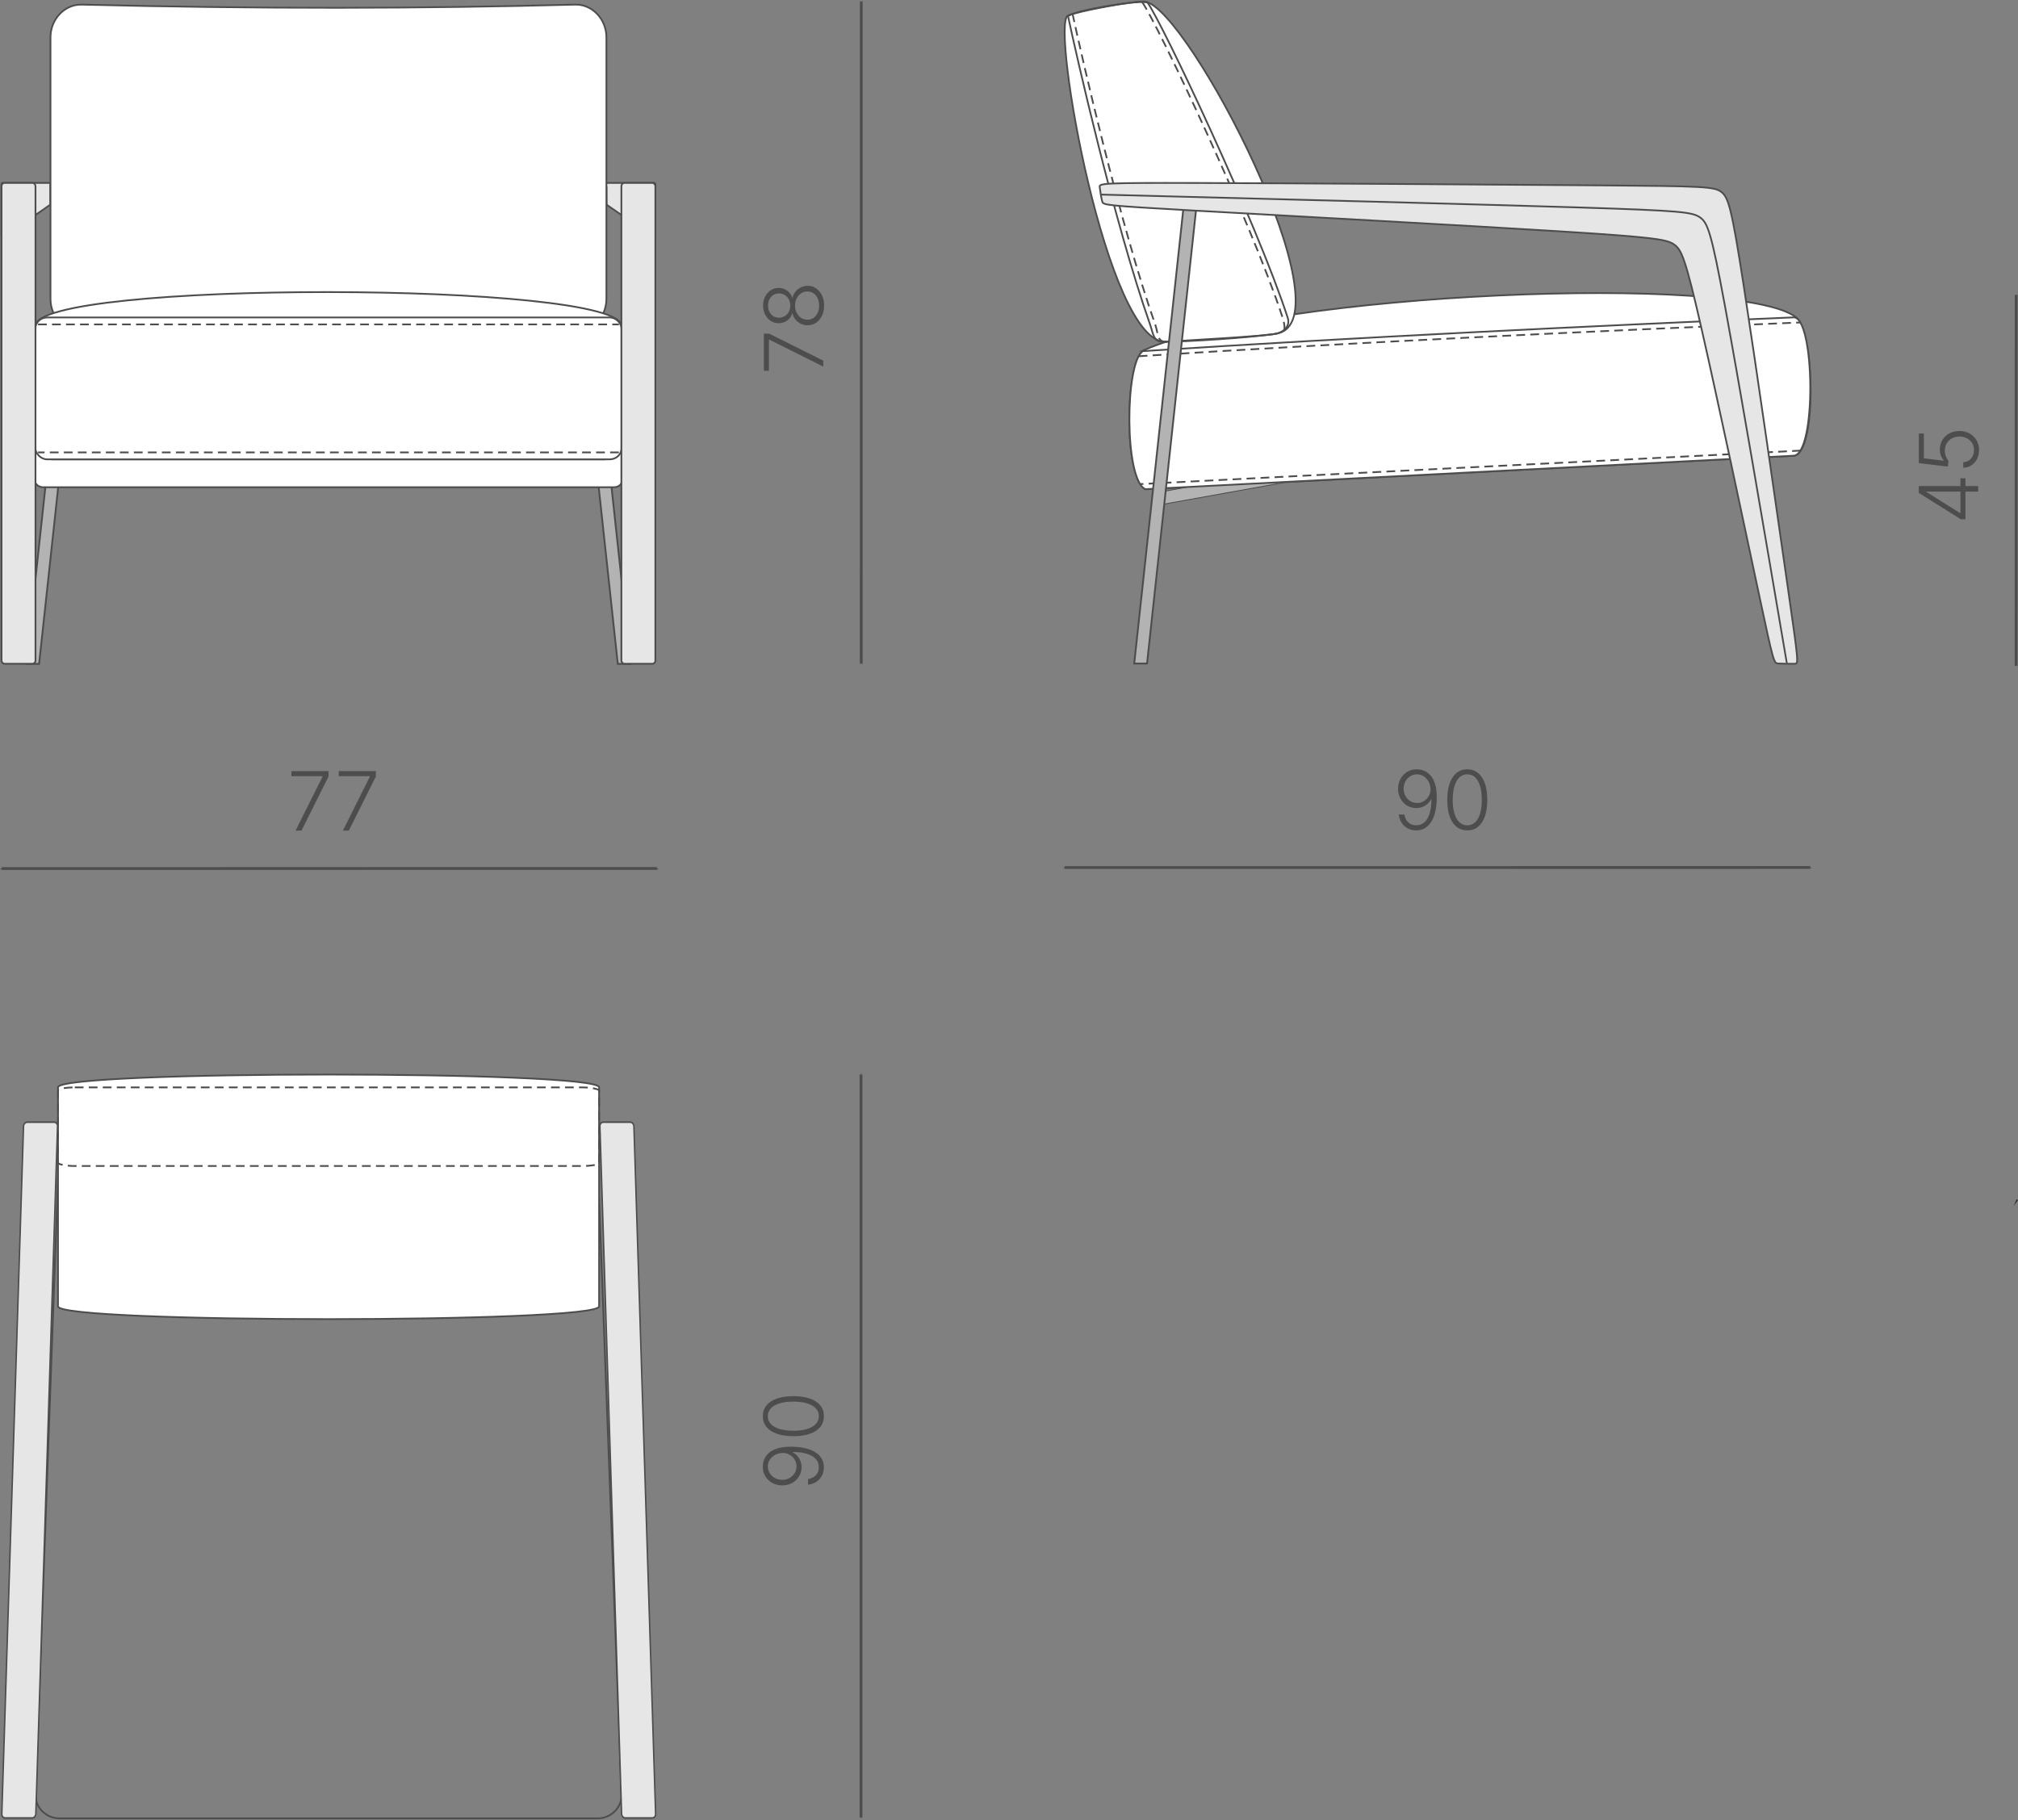 <?xml version="1.0" encoding="UTF-8"?> <svg xmlns="http://www.w3.org/2000/svg" xmlns:xlink="http://www.w3.org/1999/xlink" xmlns:xodm="http://www.corel.com/coreldraw/odm/2003" xml:space="preserve" width="121.932mm" height="109.984mm" version="1.1" style="shape-rendering:geometricPrecision; text-rendering:geometricPrecision; image-rendering:optimizeQuality; fill-rule:evenodd; clip-rule:evenodd" viewBox="0 0 911.41 822.1"><rect x="0" y="0" width="911.41" height="822.1" fill="#808080" stroke="none"/> <defs> <style type="text/css"> .str0 {stroke:#4D4D4D;stroke-width:0.79;stroke-miterlimit:22.926} .str3 {stroke:#2B2A29;stroke-width:3.16;stroke-miterlimit:22.926} .str4 {stroke:#4D4D4D;stroke-width:1.27;stroke-miterlimit:22.926} .str2 {stroke:#4D4D4D;stroke-width:1.49;stroke-miterlimit:22.926} .str1 {stroke:#4D4D4D;stroke-width:0.79;stroke-miterlimit:22.926;stroke-dasharray:3.954 2.372} .fil2 {fill:none} .fil1 {fill:#B3B3B3} .fil3 {fill:#E6E6E6} .fil0 {fill:white} .fil4 {fill:#4D4D4D;fill-rule:nonzero} </style> </defs> <g id="Слой_x0020_1">  <g id="_1626812158816"> <path class="fil0 str0" d="M516.87 158.06c59.99,-26.08 268.32,-34.56 294.26,-14.79 8.58,6.54 9.41,62.04 -1.07,62.59 -97.56,5.08 -195.07,10.06 -292.63,15.14 -10.34,-5.29 -9.21,-59.17 -0.55,-62.94z"></path> <rect class="fil1 str0" transform="matrix(0.685 -0.123 -0 0.513 522.715 222.454)" width="83.03" height="11.28"></rect> <path class="fil0 str0" d="M516.21 158.6c98.86,-6.37 197.71,-11.14 293.84,-15.24 9.63,-0.41 10.48,61.95 0,62.49 -97.56,5.08 -195.19,10.03 -292.75,15.11 -9.63,-4.23 -9.25,-57.43 -1.1,-62.37z"></path> <path class="fil2 str1" d="M813.35 203.46c-0.2,0.06 -0.41,0.09 -0.62,0.1 -97.55,5.05 -200.17,10.03 -297.73,15.11m-0.71 -57.76c98.86,-6.37 202.31,-11.17 298.44,-15.24 0.13,-0.01 0.26,-0 0.38,0.01"></path> <path class="fil0 str0" d="M517.12 0.73c19.42,2.73 92.93,144.18 59.41,149.97 -5.38,1.17 -38.06,2.91 -49.84,3.67 -26.65,1.73 -52.22,-143.35 -44.42,-147.3 3.62,-1.83 30.73,-6.91 34.85,-6.34z"></path> <path class="fil2 str0" d="M518.36 1.29c6.45,8.97 48.92,98.51 63.21,142.18 1.4,4.27 -2.4,6.9 -5.94,7.4 -11.67,1.66 -38.67,3.5 -50.48,3.5 -4.28,0 -4.24,-3.54 -5.73,-7.78 -16.21,-46.16 -33.46,-122.41 -37.03,-139.19 1.28,-2.49 34.26,-8.01 35.96,-6.11z"></path> <path class="fil2 str1" d="M515.85 0.94c6.45,8.97 49.14,98.86 63.43,142.53 0.77,2.36 1.1,4.47 0.65,5.98m-53.18 4.9c-4.27,0.18 -3.52,-3.53 -5.01,-7.76 -16.1,-45.89 -33.64,-123.03 -37.35,-140.42"></path> <rect class="fil1 str0" transform="matrix(1.04 -0 -0.113 1.046 534.463 94.174)" width="5.57" height="196.51"></rect> <path class="fil3 str0" d="M541.24 82.65c44.66,0.13 133.88,0.71 180.95,1.08 47.08,0.37 52.01,0.53 55.22,2.97 3.21,2.44 4.68,7.16 10.22,43.02 5.54,35.86 15.13,102.86 19.93,136.41 4.8,33.55 4.81,33.65 2.97,33.69 -1.84,0.04 -5.53,0.01 -7.45,-0.12 -1.92,-0.12 -2.06,-0.33 -8.45,-30.28 -6.39,-29.95 -19.01,-89.64 -26.23,-121.3 -7.21,-31.66 -9.01,-35.28 -12.17,-37.58 -3.16,-2.3 -7.68,-3.28 -50.76,-5.98 -43.08,-2.7 -124.73,-7.12 -165.76,-9.42 -41.03,-2.31 -41.45,-2.5 -41.9,-4.14 -0.45,-1.64 -0.94,-4.73 -1.13,-6.44 -0.19,-1.71 -0.09,-2.03 44.57,-1.91z"></path> <path class="fil2 str0" d="M497.3 87.9c85.55,2.2 171.1,4.41 216.48,5.83 45.39,1.42 50.61,2.06 54.05,4.49 3.44,2.44 5.09,6.67 11.33,40.54 6.23,33.87 17.05,97.37 27.86,160.88"></path> </g> <g id="_1626812158528"> <rect class="fil1 str0" transform="matrix(1.04 -0 -0.113 1.046 34.074 94.323)" width="5.57" height="196.51"></rect> <rect class="fil1 str0" transform="matrix(-1.04 -0 0.113 1.046 262.605 94.323)" width="5.57" height="196.51"></rect> <path class="fil3 str0" d="M1.22 82.62l21.49 0c0,0.03 0.01,9.78 0,9.83l-21.49 14.96c-0.23,0.16 -0.53,-0.24 -0.53,-0.53l0 -23.72c0,-0.29 0.24,-0.53 0.53,-0.53z"></path> <path class="fil3 str0" d="M295.45 82.62l-21.49 0c-0.12,0 -0.01,9.3 0,9.83l21.49 14.96c0.23,0.16 0.53,-0.24 0.53,-0.53l0 -23.72c0,-0.29 -0.24,-0.53 -0.53,-0.53z"></path> <rect class="fil0 str0" x="15.96" y="173.95" width="264.77" height="46.14" rx="3.6" ry="2.46"></rect> <path class="fil0 str0" d="M36.9 149.83c74.29,0 148.59,0 222.88,0 7.76,0 14.1,-6.65 14.1,-14.77 0,-39.4 0,-78.81 0,-118.21 0,-8.13 -6.35,-14.98 -14.1,-14.77 -69.18,1.84 -142.95,2 -222.88,0 -7.76,-0.19 -14.1,6.65 -14.1,14.77 0,39.4 0,78.81 0,118.21 0,8.13 6.35,14.77 14.1,14.77z"></path> <path class="fil0 str0" d="M280.72 147.3c0,20.22 0,32.38 0,52.6 0,4.17 -3.59,7.58 -7.98,7.58 -82.94,0 -165.88,0 -248.81,0 -4.39,0 -7.98,-3.41 -7.98,-7.58 0,-20.22 0,-32.38 0,-52.6 0,-20.73 264.77,-20.26 264.77,0z"></path> <rect class="fil0 str0" x="15.96" y="143.4" width="264.77" height="64.08" rx="5.32" ry="5.06"></rect> <path class="fil2 str1" d="M17.17 146.54l262.33 0m0 57.81l-262.33 0"></path> <rect class="fil3 str0" x="0.69" y="82.62" width="15.34" height="217.21" rx="1.36" ry="1.46"></rect> <rect class="fil3 str0" x="280.65" y="82.62" width="15.34" height="217.21" rx="1.36" ry="1.46"></rect> </g> <g id="_1626812160544"> <path class="fil2 str0" d="M37.15 514.83l222.1 0c5.89,0 10.49,4.84 10.71,10.71l10.74 285.1c0.22,5.88 -4.83,10.71 -10.71,10.71l-243.19 0c-5.88,0 -10.93,-4.82 -10.71,-10.71l10.35 -285.1c0.21,-5.89 4.82,-10.71 10.71,-10.71z"></path> <path class="fil0 str0" d="M270.58 590.08l0 -98.94c0,-7.69 -244.39,-7.69 -244.39,0l0 98.94c0,7.69 244.39,7.69 244.39,0z"></path> <rect class="fil2 str1" x="26.19" y="491.18" width="244.39" height="35.5" rx="7.58" ry="1.44"></rect> <rect class="fil3 str2" transform="matrix(0.439 -0 0.016 0.507 270.887 506.884)" width="34.97" height="619.91" rx="3.5" ry="3.5"></rect> <rect class="fil3 str2" transform="matrix(-0.439 -0 -0.016 0.507 26.036 506.884)" width="34.97" height="619.91" rx="3.5" ry="3.5"></rect> </g> <path class="fil2 str3" d="M910.48 543.32c-0.11,-0.08 -0.21,-0.14 -0.32,-0.19"></path> <g id="_1626812161744"> <line class="fil2 str4" x1="389.09" y1="820.92" x2="388.87" y2="820.92"></line> <line class="fil2 str4" x1="389.09" y1="485.38" x2="388.87" y2="485.38"></line> <line class="fil2 str4" x1="388.87" y1="485.38" x2="388.87" y2="820.92"></line> </g> <path class="fil4" d="M372.1 662.73c0,1.46 -0.3,2.74 -0.9,3.87 -0.6,1.12 -1.44,2.03 -2.52,2.73 -1.08,0.7 -2.33,1.14 -3.75,1.32l0 -2.54c1.4,-0.23 2.57,-0.8 3.49,-1.71 0.92,-0.92 1.39,-2.13 1.39,-3.66 0,-1.45 -0.46,-2.69 -1.37,-3.71 -0.92,-1.02 -2.24,-1.8 -3.99,-2.34 -1.74,-0.54 -3.86,-0.81 -6.36,-0.81l0 0.18c0.79,0.41 1.48,0.95 2.07,1.63 0.59,0.68 1.05,1.45 1.37,2.31 0.33,0.86 0.49,1.78 0.49,2.75 0,1.5 -0.38,2.87 -1.13,4.12 -0.75,1.24 -1.78,2.23 -3.1,2.97 -1.32,0.74 -2.82,1.11 -4.5,1.11 -1.61,0 -3.08,-0.36 -4.42,-1.07 -1.33,-0.71 -2.4,-1.72 -3.2,-3 -0.8,-1.29 -1.19,-2.79 -1.16,-4.5 0.01,-1.12 0.24,-2.21 0.68,-3.27 0.45,-1.06 1.16,-2.02 2.13,-2.87 0.97,-0.85 2.26,-1.52 3.88,-2.02 1.61,-0.5 3.59,-0.75 5.95,-0.75 2.2,0 4.21,0.2 6.03,0.58 1.82,0.39 3.4,0.96 4.73,1.73 1.33,0.77 2.36,1.74 3.09,2.9 0.73,1.17 1.1,2.52 1.1,4.07zm-12.35 -0.34c0,-0.89 -0.18,-1.72 -0.54,-2.48 -0.35,-0.76 -0.84,-1.43 -1.46,-1.99 -0.62,-0.55 -1.33,-0.98 -2.13,-1.27 -0.8,-0.29 -1.64,-0.41 -2.51,-0.34 -1.22,0.1 -2.29,0.42 -3.24,0.97 -0.95,0.55 -1.69,1.26 -2.25,2.14 -0.55,0.88 -0.83,1.87 -0.83,2.98 0,1.14 0.3,2.17 0.87,3.08 0.58,0.91 1.37,1.63 2.34,2.16 0.98,0.53 2.07,0.79 3.27,0.79 1.2,0 2.29,-0.26 3.26,-0.79 0.97,-0.53 1.75,-1.25 2.33,-2.16 0.58,-0.92 0.87,-1.94 0.87,-3.08z"></path> <path id="_1" class="fil4" d="M372.1 639.68c0,1.89 -0.55,3.52 -1.64,4.87 -1.1,1.35 -2.66,2.39 -4.71,3.1 -2.05,0.71 -4.52,1.07 -7.42,1.07 -2.89,0 -5.37,-0.36 -7.43,-1.08 -2.05,-0.72 -3.63,-1.75 -4.73,-3.09 -1.1,-1.35 -1.65,-2.97 -1.65,-4.87 0,-1.89 0.55,-3.51 1.65,-4.86 1.1,-1.35 2.68,-2.39 4.73,-3.1 2.05,-0.71 4.53,-1.07 7.43,-1.07 2.89,0 5.35,0.36 7.41,1.07 2.05,0.71 3.63,1.75 4.73,3.09 1.1,1.35 1.64,2.97 1.64,4.87zm-2.28 0c0,-1.38 -0.46,-2.57 -1.37,-3.54 -0.92,-0.97 -2.23,-1.72 -3.95,-2.24 -1.72,-0.52 -3.78,-0.79 -6.18,-0.79 -2.42,0 -4.5,0.26 -6.21,0.79 -1.72,0.52 -3.04,1.27 -3.96,2.24 -0.92,0.97 -1.38,2.15 -1.38,3.54 0,1.38 0.46,2.56 1.38,3.54 0.92,0.98 2.23,1.73 3.96,2.25 1.72,0.52 3.79,0.79 6.21,0.79 2.41,0 4.47,-0.26 6.18,-0.79 1.72,-0.52 3.03,-1.27 3.95,-2.25 0.91,-0.98 1.37,-2.16 1.37,-3.54z"></path> <g id="_1626812163904"> <line class="fil2 str4" x1="0.78" y1="392.7" x2="0.78" y2="392.32"></line> <line class="fil2 str4" x1="296.7" y1="392.67" x2="296.7" y2="392.29"></line> <line class="fil2 str4" x1="296.7" y1="392.29" x2="0.78" y2="392.32"></line> </g> <polygon class="fil4" points="133.49,375.17 145.68,350.78 145.68,350.6 131.61,350.6 131.61,348.32 148.38,348.31 148.38,350.73 136.18,375.17 "></polygon> <polygon id="_1_0" class="fil4" points="154.87,375.17 167.06,350.78 167.06,350.6 152.99,350.6 152.99,348.31 169.76,348.31 169.76,350.72 157.56,375.17 "></polygon> <g id="_1626812164336"> <line class="fil2 str4" x1="480.85" y1="392.12" x2="480.85" y2="391.86"></line> <line class="fil2 str4" x1="817.58" y1="392.1" x2="817.58" y2="391.84"></line> <line class="fil2 str4" x1="817.58" y1="391.84" x2="480.85" y2="391.86"></line> </g> <path class="fil4" d="M639.64 375.08c-1.46,0 -2.74,-0.3 -3.87,-0.9 -1.12,-0.6 -2.03,-1.44 -2.73,-2.52 -0.7,-1.08 -1.14,-2.33 -1.32,-3.75l2.54 0c0.23,1.4 0.8,2.57 1.71,3.49 0.92,0.92 2.13,1.39 3.66,1.39 1.45,0 2.69,-0.46 3.71,-1.37 1.02,-0.92 1.8,-2.24 2.34,-3.99 0.54,-1.74 0.81,-3.86 0.81,-6.36l-0.18 0c-0.41,0.79 -0.95,1.48 -1.63,2.07 -0.68,0.59 -1.45,1.05 -2.31,1.37 -0.86,0.33 -1.78,0.49 -2.75,0.49 -1.5,0 -2.87,-0.38 -4.12,-1.12 -1.24,-0.75 -2.23,-1.78 -2.97,-3.1 -0.74,-1.32 -1.11,-2.82 -1.11,-4.5 0,-1.61 0.36,-3.08 1.07,-4.42 0.71,-1.33 1.72,-2.4 3,-3.2 1.29,-0.8 2.79,-1.19 4.5,-1.16 1.12,0.01 2.21,0.24 3.27,0.68 1.06,0.45 2.02,1.16 2.87,2.13 0.85,0.97 1.52,2.26 2.02,3.88 0.5,1.61 0.75,3.59 0.75,5.95 0,2.2 -0.2,4.21 -0.58,6.03 -0.39,1.82 -0.96,3.4 -1.73,4.73 -0.77,1.33 -1.74,2.36 -2.9,3.09 -1.17,0.73 -2.52,1.1 -4.07,1.1zm0.34 -12.35c0.89,0 1.72,-0.18 2.48,-0.54 0.76,-0.35 1.43,-0.84 1.99,-1.46 0.55,-0.62 0.98,-1.33 1.27,-2.13 0.29,-0.8 0.41,-1.64 0.34,-2.51 -0.1,-1.22 -0.42,-2.29 -0.97,-3.24 -0.55,-0.95 -1.26,-1.69 -2.14,-2.25 -0.88,-0.55 -1.87,-0.83 -2.98,-0.83 -1.14,0 -2.17,0.3 -3.08,0.87 -0.91,0.59 -1.63,1.37 -2.16,2.34 -0.53,0.98 -0.79,2.07 -0.79,3.27 0,1.2 0.26,2.29 0.79,3.26 0.53,0.97 1.25,1.75 2.16,2.32 0.92,0.58 1.94,0.87 3.08,0.87z"></path> <path id="_1_1" class="fil4" d="M662.68 375.08c-1.89,0 -3.52,-0.55 -4.87,-1.64 -1.35,-1.1 -2.39,-2.66 -3.1,-4.71 -0.71,-2.05 -1.07,-4.52 -1.07,-7.42 0,-2.89 0.36,-5.37 1.08,-7.43 0.72,-2.05 1.75,-3.63 3.09,-4.73 1.35,-1.1 2.97,-1.65 4.87,-1.65 1.89,0 3.51,0.55 4.86,1.65 1.35,1.1 2.39,2.68 3.1,4.73 0.71,2.05 1.07,4.53 1.07,7.43 0,2.89 -0.36,5.35 -1.07,7.41 -0.71,2.05 -1.75,3.63 -3.09,4.73 -1.35,1.1 -2.97,1.64 -4.87,1.64zm0 -2.28c1.38,0 2.57,-0.46 3.54,-1.37 0.97,-0.92 1.72,-2.23 2.24,-3.95 0.52,-1.72 0.79,-3.78 0.79,-6.18 0,-2.42 -0.26,-4.5 -0.79,-6.21 -0.52,-1.72 -1.27,-3.04 -2.24,-3.96 -0.97,-0.92 -2.15,-1.38 -3.54,-1.38 -1.38,0 -2.56,0.46 -3.54,1.38 -0.98,0.92 -1.73,2.23 -2.25,3.96 -0.52,1.72 -0.79,3.79 -0.79,6.21 0,2.41 0.26,4.47 0.79,6.18 0.52,1.72 1.27,3.03 2.25,3.95 0.98,0.91 2.16,1.37 3.54,1.37z"></path> <g id="_1626812163664"> <line class="fil2 str4" x1="388.97" y1="299.82" x2="388.97" y2="299.82"></line> <line class="fil2 str4" x1="388.98" y1="0.63" x2="388.98" y2="0.63"></line> <line class="fil2 str4" x1="388.98" y1="0.63" x2="388.97" y2="299.82"></line> </g> <polygon class="fil4" points="371.84,165.6 347.45,153.41 347.28,153.41 347.27,167.48 344.99,167.48 344.99,150.71 347.4,150.71 371.84,162.91 "></polygon> <path id="_1_2" class="fil4" d="M372.21 138.03c-0,1.72 -0.33,3.25 -0.98,4.6 -0.65,1.35 -1.53,2.4 -2.65,3.16 -1.12,0.76 -2.39,1.14 -3.8,1.14 -1.11,0 -2.15,-0.23 -3.11,-0.7 -0.97,-0.46 -1.78,-1.1 -2.44,-1.92 -0.66,-0.81 -1.1,-1.74 -1.3,-2.76l-0.12 0c-0.39,1.33 -1.14,2.41 -2.28,3.22 -1.13,0.81 -2.42,1.22 -3.86,1.22 -1.33,0 -2.53,-0.35 -3.6,-1.05 -1.06,-0.7 -1.9,-1.65 -2.51,-2.85 -0.62,-1.2 -0.92,-2.56 -0.92,-4.07 0,-1.5 0.31,-2.85 0.92,-4.05 0.61,-1.21 1.45,-2.15 2.5,-2.86 1.06,-0.7 2.26,-1.05 3.61,-1.05 1.43,0 2.71,0.41 3.86,1.22 1.14,0.81 1.9,1.87 2.29,3.18l0.12 0c0.2,-1.01 0.64,-1.92 1.3,-2.73 0.66,-0.81 1.48,-1.45 2.44,-1.93 0.97,-0.48 2.01,-0.71 3.11,-0.71 1.41,0 2.68,0.39 3.8,1.16 1.11,0.78 2,1.83 2.65,3.18 0.65,1.35 0.98,2.88 0.98,4.6zm-2.26 0c0,-1.26 -0.23,-2.37 -0.68,-3.33 -0.46,-0.95 -1.08,-1.7 -1.88,-2.24 -0.8,-0.54 -1.71,-0.81 -2.73,-0.81 -1.07,0 -2.02,0.28 -2.85,0.84 -0.84,0.56 -1.5,1.32 -1.99,2.28 -0.49,0.96 -0.74,2.05 -0.74,3.26 0,1.21 0.25,2.3 0.74,3.26 0.49,0.96 1.16,1.72 1.99,2.28 0.83,0.56 1.78,0.84 2.85,0.84 1.02,0 1.93,-0.26 2.73,-0.8 0.8,-0.54 1.43,-1.29 1.88,-2.25 0.46,-0.96 0.68,-2.07 0.68,-3.34zm-13.03 -0c0,-1.05 -0.22,-1.98 -0.66,-2.81 -0.44,-0.82 -1.05,-1.47 -1.82,-1.95 -0.77,-0.49 -1.64,-0.73 -2.62,-0.73 -0.97,0 -1.83,0.23 -2.57,0.71 -0.74,0.47 -1.32,1.11 -1.74,1.94 -0.42,0.83 -0.63,1.77 -0.63,2.83 0,1.06 0.21,2 0.63,2.82 0.42,0.82 1,1.48 1.74,1.95 0.74,0.47 1.59,0.71 2.57,0.71 0.97,0 1.85,-0.24 2.62,-0.71 0.77,-0.47 1.38,-1.13 1.82,-1.96 0.44,-0.84 0.67,-1.77 0.67,-2.81z"></path> <g id="_1626812168128"> <line class="fil2 str4" x1="910.57" y1="300.8" x2="910.57" y2="300.8"></line> <line class="fil2 str4" x1="910.59" y1="133.19" x2="910.58" y2="133.19"></line> <line class="fil2 str4" x1="910.58" y1="133.19" x2="910.57" y2="300.8"></line> </g> <path class="fil4" d="M887.69 234.57l-2.06 0 -19.05 -11.93 0 -1.55 3.44 0 -0 1.11 15.21 9.54 0.18 0 0 -15.7 2.27 0 -0 18.53zm5.75 -12.51l-6.38 -0 -0.95 -0.02 -19.52 -0 0 -2.47 26.86 0 -0 2.49z"></path> <path id="_1_3" class="fil4" d="M893.81 203.32c0,1.5 -0.31,2.84 -0.92,4.04 -0.61,1.19 -1.46,2.13 -2.53,2.83 -1.08,0.7 -2.3,1.06 -3.67,1.09l0 -2.49c0.94,-0.05 1.77,-0.31 2.51,-0.79 0.73,-0.48 1.3,-1.13 1.71,-1.94 0.41,-0.82 0.62,-1.73 0.62,-2.74 0,-1.21 -0.28,-2.26 -0.85,-3.19 -0.57,-0.92 -1.34,-1.64 -2.34,-2.16 -0.99,-0.52 -2.1,-0.79 -3.34,-0.79 -1.31,0 -2.46,0.28 -3.45,0.84 -0.99,0.56 -1.77,1.31 -2.33,2.25 -0.57,0.94 -0.85,2.01 -0.85,3.18 0,0.91 0.15,1.8 0.47,2.65 0.31,0.85 0.71,1.56 1.19,2.1l-0.32 2.56 -13.1 -1.56 0 -13.39 2.29 0 -0 11.21 8.94 1.08 0 -0.15c-0.52,-0.59 -0.94,-1.31 -1.26,-2.17 -0.31,-0.86 -0.47,-1.77 -0.47,-2.74 0,-1.18 0.22,-2.28 0.65,-3.29 0.43,-1.02 1.05,-1.9 1.84,-2.66 0.79,-0.76 1.73,-1.35 2.81,-1.78 1.08,-0.42 2.27,-0.64 3.57,-0.64 1.7,0 3.21,0.38 4.54,1.12 1.34,0.74 2.39,1.77 3.16,3.06 0.77,1.3 1.16,2.78 1.16,4.45z"></path> </g> </svg> 